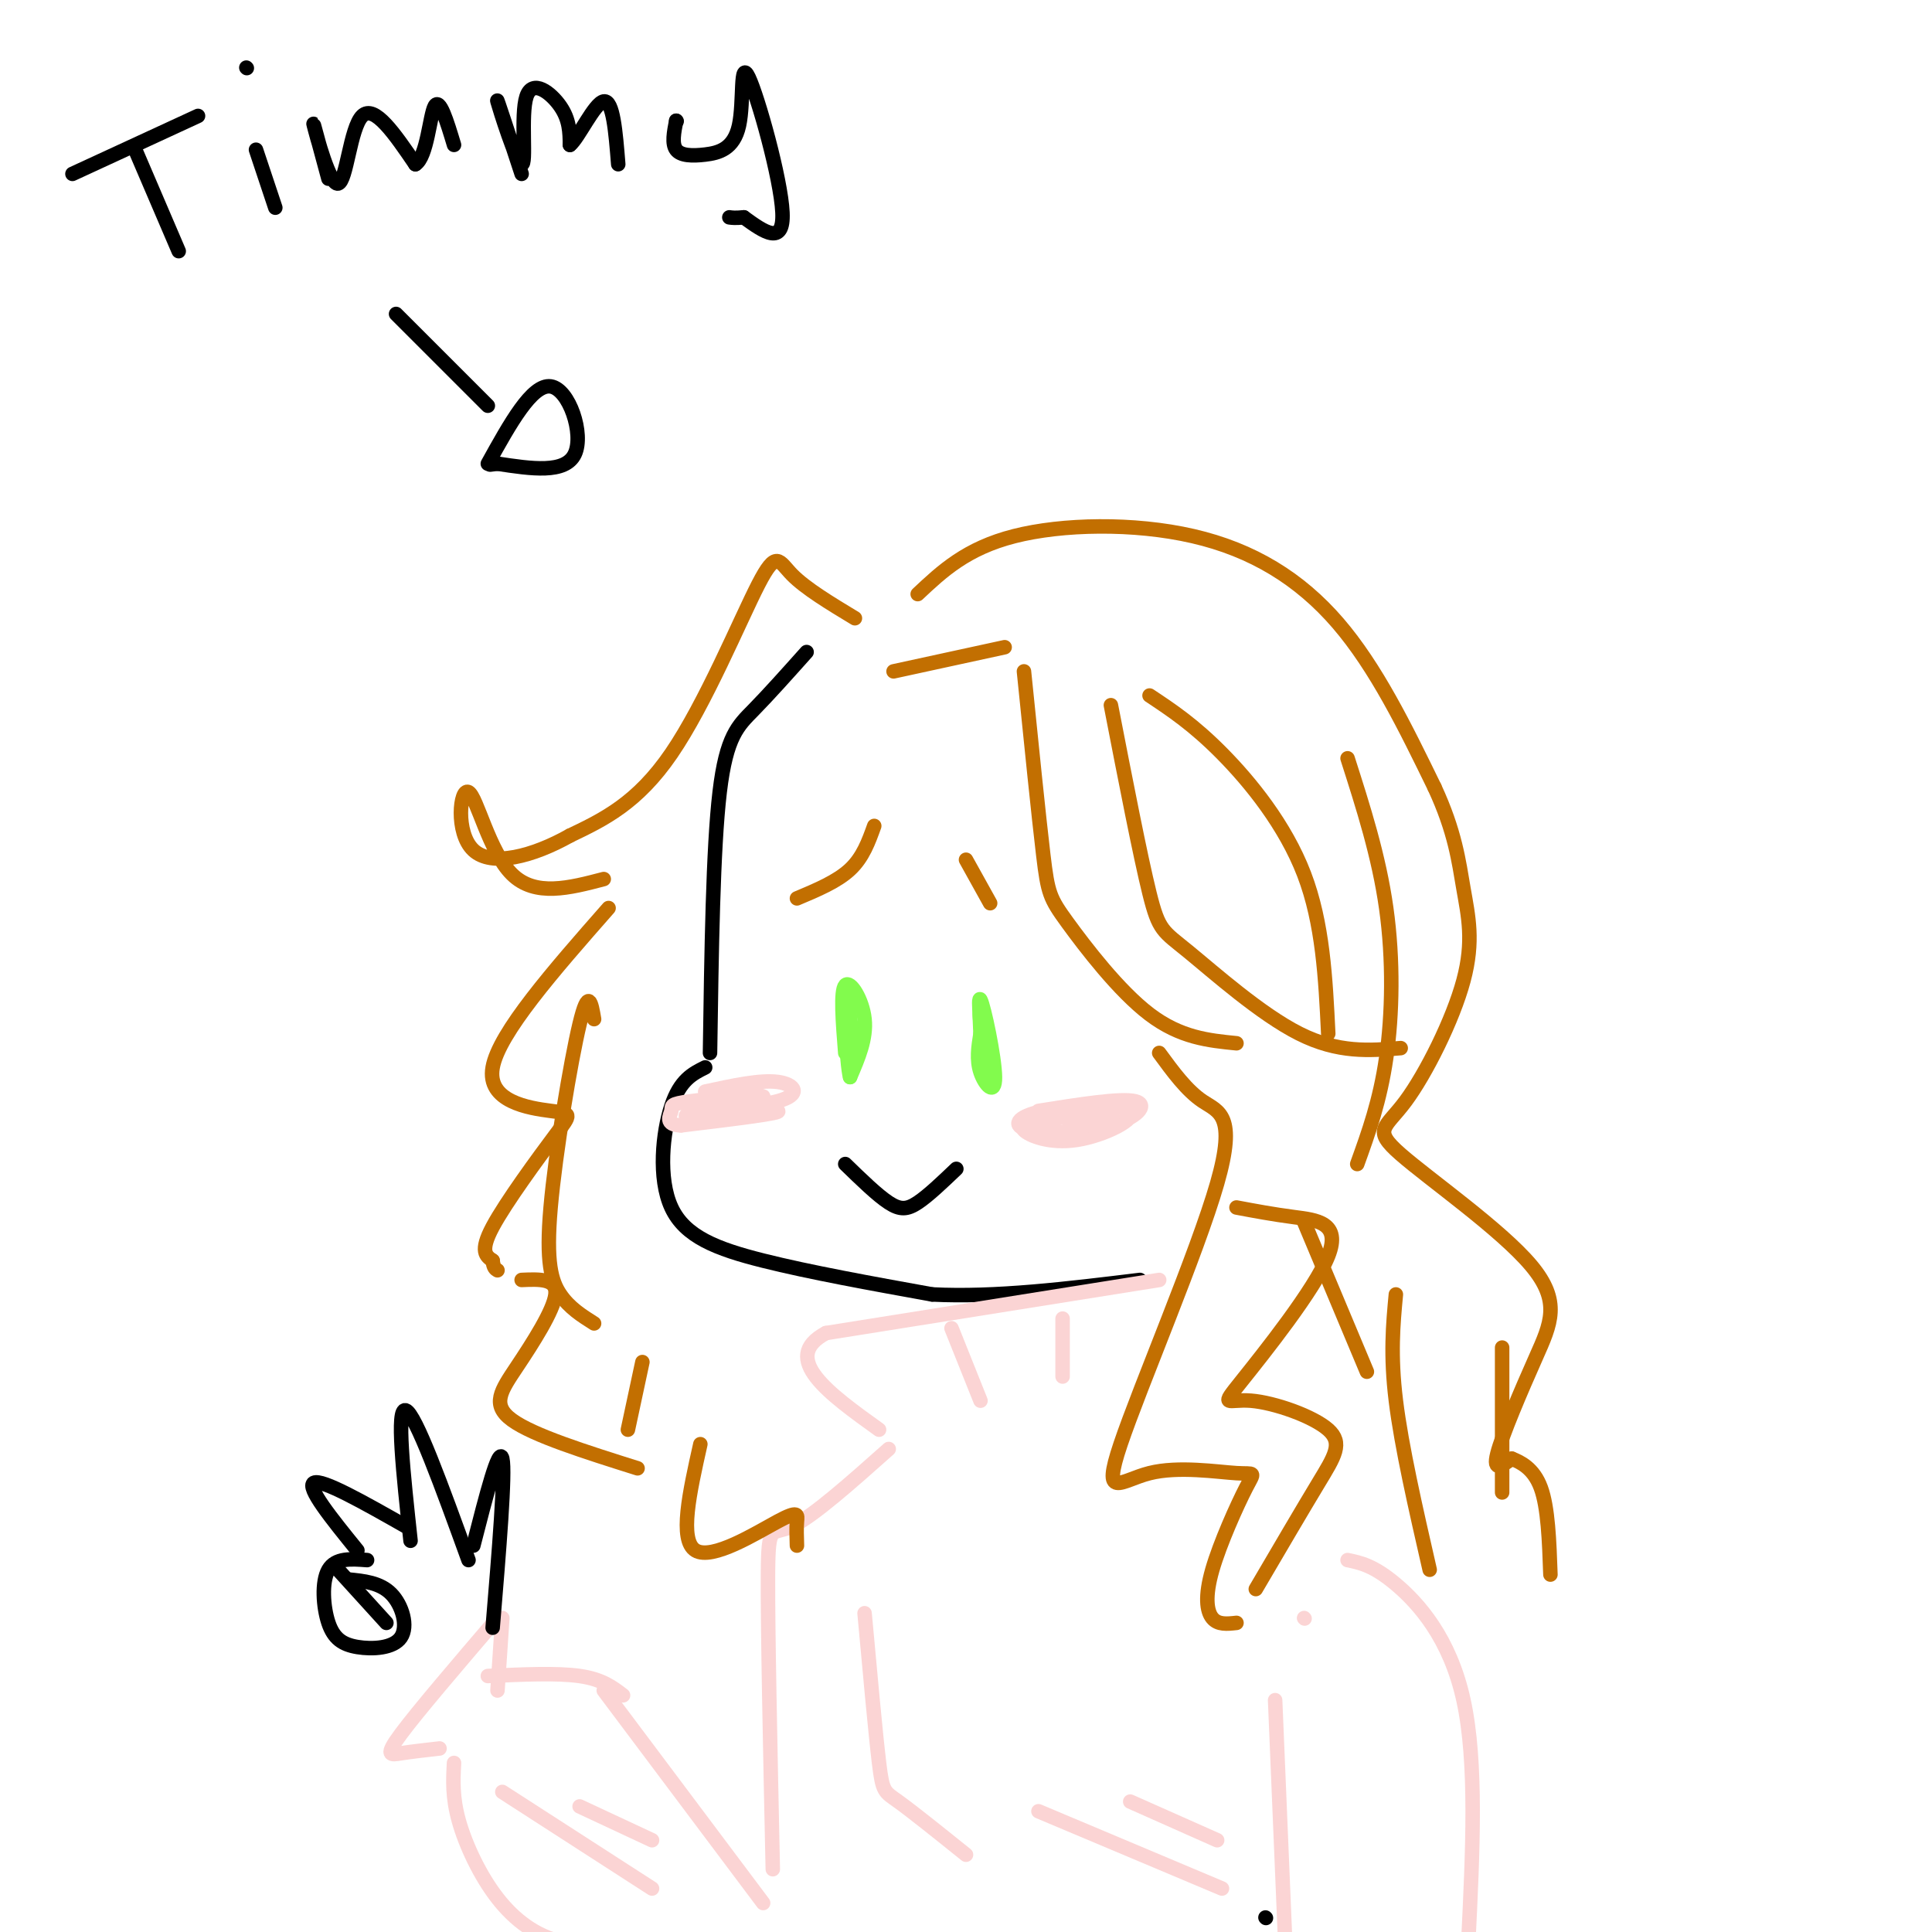 <svg viewBox='0 0 400 400' version='1.1' xmlns='http://www.w3.org/2000/svg' xmlns:xlink='http://www.w3.org/1999/xlink'><g fill='none' stroke='rgb(0,0,0)' stroke-width='3' stroke-linecap='round' stroke-linejoin='round'><path d='M28,31c0.000,0.000 9.000,21.000 9,21'/><path d='M15,36c0.000,0.000 26.000,-12.000 26,-12'/><path d='M57,43c0.000,0.000 -4.000,-12.000 -4,-12'/><path d='M51,14c0.000,0.000 0.100,0.100 0.1,0.1'/><path d='M68,37c-1.750,-6.482 -3.500,-12.964 -3,-11c0.500,1.964 3.250,12.375 5,12c1.750,-0.375 2.500,-11.536 5,-14c2.500,-2.464 6.750,3.768 11,10'/><path d='M86,34c2.422,-1.467 2.978,-10.133 4,-12c1.022,-1.867 2.511,3.067 4,8'/><path d='M108,36c-2.702,-8.239 -5.404,-16.478 -5,-15c0.404,1.478 3.912,12.675 5,13c1.088,0.325 -0.246,-10.220 1,-14c1.246,-3.780 5.070,-0.794 7,2c1.930,2.794 1.965,5.397 2,8'/><path d='M118,30c1.733,-1.333 5.067,-8.667 7,-9c1.933,-0.333 2.467,6.333 3,13'/><path d='M140,25c0.000,0.000 0.100,0.100 0.1,0.1'/><path d='M140,25c-0.465,2.381 -0.930,4.762 0,6c0.930,1.238 3.255,1.332 6,1c2.745,-0.332 5.911,-1.089 7,-6c1.089,-4.911 0.101,-13.976 2,-10c1.899,3.976 6.685,20.993 7,28c0.315,7.007 -3.843,4.003 -8,1'/><path d='M154,45c-1.833,0.167 -2.417,0.083 -3,0'/><path d='M82,65c0.000,0.000 19.000,19.000 19,19'/><path d='M101,96c4.578,-8.267 9.156,-16.533 13,-16c3.844,0.533 6.956,9.867 5,14c-1.956,4.133 -8.978,3.067 -16,2'/><path d='M103,96c-2.667,0.333 -1.333,0.167 0,0'/><path d='M167,135c-3.911,4.378 -7.822,8.756 -11,12c-3.178,3.244 -5.622,5.356 -7,17c-1.378,11.644 -1.689,32.822 -2,54'/><path d='M146,221c-2.601,1.292 -5.202,2.583 -7,8c-1.798,5.417 -2.792,14.958 0,21c2.792,6.042 9.369,8.583 19,11c9.631,2.417 22.315,4.708 35,7'/><path d='M193,268c13.000,0.667 28.000,-1.167 43,-3'/><path d='M175,241c3.311,3.222 6.622,6.444 9,8c2.378,1.556 3.822,1.444 6,0c2.178,-1.444 5.089,-4.222 8,-7'/><path d='M262,397c0.000,0.000 0.100,0.100 0.1,0.1'/></g>
<g fill='none' stroke='rgb(251,212,212)' stroke-width='3' stroke-linecap='round' stroke-linejoin='round'><path d='M146,226c5.695,-1.233 11.391,-2.466 15,-2c3.609,0.466 5.132,2.630 0,4c-5.132,1.370 -16.920,1.946 -16,2c0.920,0.054 14.549,-0.413 16,0c1.451,0.413 -9.274,1.707 -20,3'/><path d='M141,233c-3.499,-0.123 -2.247,-1.930 -2,-3c0.247,-1.070 -0.510,-1.404 4,-2c4.510,-0.596 14.289,-1.456 15,-1c0.711,0.456 -7.644,2.228 -16,4'/><path d='M215,230c8.523,-1.352 17.046,-2.705 20,-2c2.954,0.705 0.340,3.467 -5,5c-5.340,1.533 -13.406,1.837 -17,1c-3.594,-0.837 -2.714,-2.815 3,-4c5.714,-1.185 16.264,-1.575 18,0c1.736,1.575 -5.340,5.116 -11,6c-5.660,0.884 -9.903,-0.890 -11,-2c-1.097,-1.110 0.951,-1.555 3,-2'/><path d='M215,232c4.200,-0.667 13.200,-1.333 15,-1c1.800,0.333 -3.600,1.667 -9,3'/></g>
<g fill='none' stroke='rgb(130,251,77)' stroke-width='3' stroke-linecap='round' stroke-linejoin='round'><path d='M175,218c-0.511,-6.422 -1.022,-12.844 0,-14c1.022,-1.156 3.578,2.956 4,7c0.422,4.044 -1.289,8.022 -3,12'/><path d='M176,223c-0.778,-2.800 -1.222,-15.800 -1,-18c0.222,-2.200 1.111,6.400 2,15'/><path d='M204,222c-0.851,-8.131 -1.702,-16.262 -1,-15c0.702,1.262 2.958,11.917 3,16c0.042,4.083 -2.131,1.595 -3,-1c-0.869,-2.595 -0.435,-5.298 0,-8'/><path d='M203,214c-0.089,-2.667 -0.311,-5.333 0,-4c0.311,1.333 1.156,6.667 2,12'/></g>
<g fill='none' stroke='rgb(194,111,1)' stroke-width='3' stroke-linecap='round' stroke-linejoin='round'><path d='M177,128c-5.113,-3.089 -10.226,-6.179 -13,-9c-2.774,-2.821 -3.208,-5.375 -7,2c-3.792,7.375 -10.940,24.679 -18,35c-7.060,10.321 -14.030,13.661 -21,17'/><path d='M118,173c-7.635,4.305 -16.222,6.566 -20,3c-3.778,-3.566 -2.748,-12.960 -1,-12c1.748,0.960 4.214,12.274 9,17c4.786,4.726 11.893,2.863 19,1'/><path d='M126,188c-11.368,12.939 -22.737,25.879 -24,33c-1.263,7.121 7.579,8.424 12,9c4.421,0.576 4.421,0.424 1,5c-3.421,4.576 -10.263,13.879 -13,19c-2.737,5.121 -1.368,6.061 0,7'/><path d='M102,261c0.167,1.500 0.583,1.750 1,2'/><path d='M108,265c3.679,-0.161 7.357,-0.321 7,3c-0.357,3.321 -4.750,10.125 -8,15c-3.250,4.875 -5.357,7.821 -1,11c4.357,3.179 15.179,6.589 26,10'/><path d='M185,139c0.000,0.000 23.000,-5.000 23,-5'/><path d='M212,139c1.524,15.006 3.048,30.012 4,38c0.952,7.988 1.333,8.958 5,14c3.667,5.042 10.619,14.155 17,19c6.381,4.845 12.190,5.423 18,6'/><path d='M240,218c2.845,3.892 5.691,7.783 9,10c3.309,2.217 7.082,2.759 3,17c-4.082,14.241 -16.019,42.182 -20,54c-3.981,11.818 -0.005,7.514 6,6c6.005,-1.514 14.040,-0.237 18,0c3.960,0.237 3.845,-0.565 2,3c-1.845,3.565 -5.420,11.498 -7,17c-1.580,5.502 -1.166,8.572 0,10c1.166,1.428 3.083,1.214 5,1'/><path d='M256,250c3.751,0.705 7.502,1.410 12,2c4.498,0.590 9.743,1.065 7,8c-2.743,6.935 -13.472,20.331 -18,26c-4.528,5.669 -2.853,3.612 2,4c4.853,0.388 12.883,3.220 16,6c3.117,2.780 1.319,5.509 -2,11c-3.319,5.491 -8.160,13.746 -13,22'/><path d='M190,123c5.042,-4.738 10.083,-9.476 20,-12c9.917,-2.524 24.708,-2.833 37,0c12.292,2.833 22.083,8.810 30,18c7.917,9.190 13.958,21.595 20,34'/><path d='M297,163c4.293,9.244 5.024,15.355 6,21c0.976,5.645 2.195,10.824 0,19c-2.195,8.176 -7.803,19.349 -12,25c-4.197,5.651 -6.981,5.779 -1,11c5.981,5.221 20.727,15.533 27,23c6.273,7.467 4.074,12.087 1,19c-3.074,6.913 -7.021,16.118 -8,20c-0.979,3.882 1.011,2.441 3,1'/><path d='M313,302c1.711,0.689 4.489,1.911 6,6c1.511,4.089 1.756,11.044 2,18'/><path d='M230,146c3.036,15.613 6.071,31.226 8,39c1.929,7.774 2.750,7.708 8,12c5.250,4.292 14.929,12.940 23,17c8.071,4.060 14.536,3.530 21,3'/><path d='M238,144c4.556,3.022 9.111,6.044 15,12c5.889,5.956 13.111,14.844 17,25c3.889,10.156 4.444,21.578 5,33'/><path d='M279,157c3.244,10.133 6.489,20.267 8,31c1.511,10.733 1.289,22.067 0,31c-1.289,8.933 -3.644,15.467 -6,22'/><path d='M270,253c0.000,0.000 13.000,31.000 13,31'/><path d='M289,268c-0.583,6.250 -1.167,12.500 0,22c1.167,9.500 4.083,22.250 7,35'/><path d='M311,279c0.000,0.000 0.000,30.000 0,30'/></g>
<g fill='none' stroke='rgb(251,212,212)' stroke-width='3' stroke-linecap='round' stroke-linejoin='round'><path d='M240,265c0.000,0.000 -69.000,11.000 -69,11'/><path d='M171,276c-9.667,5.167 0.667,12.583 11,20'/><path d='M197,275c0.000,0.000 6.000,15.000 6,15'/><path d='M220,273c0.000,0.000 0.000,12.000 0,12'/><path d='M184,300c-7.867,7.000 -15.733,14.000 -20,16c-4.267,2.000 -4.933,-1.000 -5,10c-0.067,11.000 0.467,36.000 1,61'/><path d='M158,394c0.000,0.000 -33.000,-44.000 -33,-44'/><path d='M129,351c-2.167,-1.667 -4.333,-3.333 -9,-4c-4.667,-0.667 -11.833,-0.333 -19,0'/><path d='M94,365c-0.190,3.530 -0.381,7.060 1,12c1.381,4.940 4.333,11.292 8,16c3.667,4.708 8.048,7.774 13,9c4.952,1.226 10.476,0.613 16,0'/><path d='M104,371c0.000,0.000 31.000,20.000 31,20'/><path d='M120,374c0.000,0.000 15.000,7.000 15,7'/><path d='M91,362c-2.933,0.333 -5.867,0.667 -8,1c-2.133,0.333 -3.467,0.667 0,-4c3.467,-4.667 11.733,-14.333 20,-24'/><path d='M104,335c0.000,0.000 -1.000,15.000 -1,15'/><path d='M270,335c0.000,0.000 0.100,0.100 0.1,0.1'/><path d='M279,323c2.689,0.556 5.378,1.111 10,5c4.622,3.889 11.178,11.111 14,24c2.822,12.889 1.911,31.444 1,50'/><path d='M179,334c1.133,12.444 2.267,24.889 3,31c0.733,6.111 1.067,5.889 4,8c2.933,2.111 8.467,6.556 14,11'/><path d='M215,375c0.000,0.000 38.000,16.000 38,16'/><path d='M234,373c0.000,0.000 18.000,8.000 18,8'/><path d='M264,352c0.000,0.000 2.000,48.000 2,48'/></g>
<g fill='none' stroke='rgb(0,0,0)' stroke-width='3' stroke-linecap='round' stroke-linejoin='round'><path d='M102,337c1.333,-16.083 2.667,-32.167 2,-35c-0.667,-2.833 -3.333,7.583 -6,18'/><path d='M97,323c-5.500,-15.167 -11.000,-30.333 -13,-31c-2.000,-0.667 -0.500,13.167 1,27'/><path d='M84,316c-8.667,-4.917 -17.333,-9.833 -19,-9c-1.667,0.833 3.667,7.417 9,14'/><path d='M76,323c-3.273,-0.250 -6.545,-0.501 -8,2c-1.455,2.501 -1.091,7.753 0,11c1.091,3.247 2.911,4.489 6,5c3.089,0.511 7.447,0.291 9,-2c1.553,-2.291 0.301,-6.655 -2,-9c-2.301,-2.345 -5.650,-2.673 -9,-3'/><path d='M70,325c0.000,0.000 10.000,11.000 10,11'/></g>
<g fill='none' stroke='rgb(194,111,1)' stroke-width='3' stroke-linecap='round' stroke-linejoin='round'><path d='M123,211c-0.571,-3.375 -1.143,-6.750 -3,1c-1.857,7.750 -5.000,26.625 -6,38c-1.000,11.375 0.143,15.250 2,18c1.857,2.750 4.429,4.375 7,6'/><path d='M133,282c0.000,0.000 -3.000,14.000 -3,14'/><path d='M145,299c-2.226,9.946 -4.452,19.893 -1,22c3.452,2.107 12.583,-3.625 17,-6c4.417,-2.375 4.119,-1.393 4,0c-0.119,1.393 -0.060,3.196 0,5'/><path d='M165,186c4.167,-1.750 8.333,-3.500 11,-6c2.667,-2.500 3.833,-5.750 5,-9'/><path d='M205,187c0.000,0.000 -5.000,-9.000 -5,-9'/></g>
</svg>